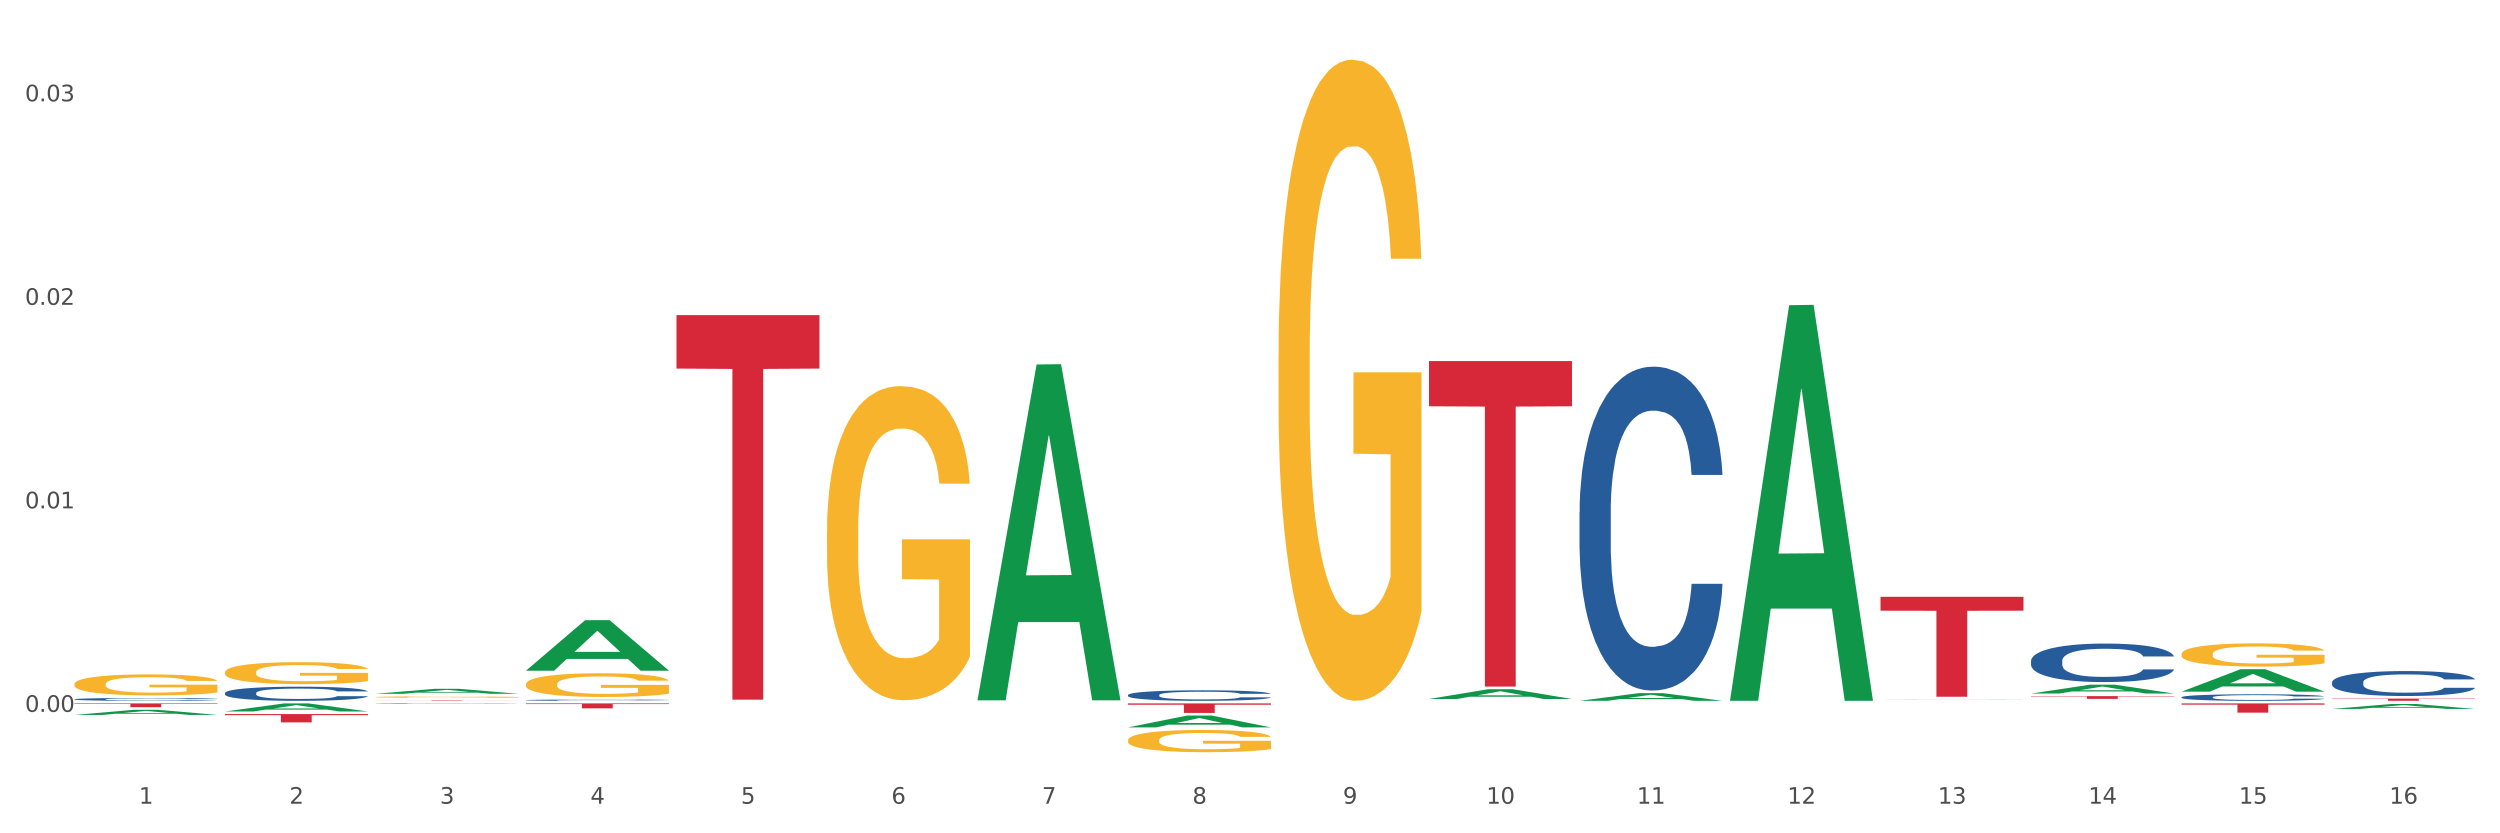 <?xml version="1.0" encoding="utf-8" standalone="no"?>
<!DOCTYPE svg PUBLIC "-//W3C//DTD SVG 1.1//EN"
  "http://www.w3.org/Graphics/SVG/1.1/DTD/svg11.dtd">
<svg xmlns:xlink="http://www.w3.org/1999/xlink" width="1080pt" height="360pt" viewBox="0 0 1080 360" xmlns="http://www.w3.org/2000/svg" version="1.1">
 <rect x="0" y="0" width="1080" height="360" fill="#333333" stroke="none"/>
 <defs>
  <style type="text/css">*{stroke-linejoin: round; stroke-linecap: butt}</style>
 </defs>
 <g id="figure_1">
  <g id="patch_1">
   <path d="M 0 360 
L 1080 360 
L 1080 0 
L 0 0 
z
" style="fill: #ffffff; stroke: #ffffff; stroke-linejoin: miter"/>
  </g>
  <g id="axes_1">
   <g id="matplotlib.axis_1">
    <g id="xtick_1">
     <g id="text_1">
      <!-- 1 -->
      <g style="fill: #4d4d4d" transform="translate(60.004 347.204) scale(0.096 -0.096)">
       <defs>
        <path id="DejaVuSans-31" d="M 794 531 
L 1825 531 
L 1825 4091 
L 703 3866 
L 703 4441 
L 1819 4666 
L 2450 4666 
L 2450 531 
L 3481 531 
L 3481 0 
L 794 0 
L 794 531 
z
" transform="scale(0.016)"/>
       </defs>
       <use xlink:href="#DejaVuSans-31"/>
      </g>
     </g>
    </g>
    <g id="xtick_2">
     <g id="text_2">
      <!-- 2 -->
      <g style="fill: #4d4d4d" transform="translate(125.021 347.204) scale(0.096 -0.096)">
       <defs>
        <path id="DejaVuSans-32" d="M 1228 531 
L 3431 531 
L 3431 0 
L 469 0 
L 469 531 
Q 828 903 1448 1529 
Q 2069 2156 2228 2338 
Q 2531 2678 2651 2914 
Q 2772 3150 2772 3378 
Q 2772 3750 2511 3984 
Q 2250 4219 1831 4219 
Q 1534 4219 1204 4116 
Q 875 4013 500 3803 
L 500 4441 
Q 881 4594 1212 4672 
Q 1544 4750 1819 4750 
Q 2544 4750 2975 4387 
Q 3406 4025 3406 3419 
Q 3406 3131 3298 2873 
Q 3191 2616 2906 2266 
Q 2828 2175 2409 1742 
Q 1991 1309 1228 531 
z
" transform="scale(0.016)"/>
       </defs>
       <use xlink:href="#DejaVuSans-32"/>
      </g>
     </g>
    </g>
    <g id="xtick_3">
     <g id="text_3">
      <!-- 3 -->
      <g style="fill: #4d4d4d" transform="translate(190.039 347.204) scale(0.096 -0.096)">
       <defs>
        <path id="DejaVuSans-33" d="M 2597 2516 
Q 3050 2419 3304 2112 
Q 3559 1806 3559 1356 
Q 3559 666 3084 287 
Q 2609 -91 1734 -91 
Q 1441 -91 1130 -33 
Q 819 25 488 141 
L 488 750 
Q 750 597 1062 519 
Q 1375 441 1716 441 
Q 2309 441 2620 675 
Q 2931 909 2931 1356 
Q 2931 1769 2642 2001 
Q 2353 2234 1838 2234 
L 1294 2234 
L 1294 2753 
L 1863 2753 
Q 2328 2753 2575 2939 
Q 2822 3125 2822 3475 
Q 2822 3834 2567 4026 
Q 2313 4219 1838 4219 
Q 1578 4219 1281 4162 
Q 984 4106 628 3988 
L 628 4550 
Q 988 4650 1302 4700 
Q 1616 4750 1894 4750 
Q 2613 4750 3031 4423 
Q 3450 4097 3450 3541 
Q 3450 3153 3228 2886 
Q 3006 2619 2597 2516 
z
" transform="scale(0.016)"/>
       </defs>
       <use xlink:href="#DejaVuSans-33"/>
      </g>
     </g>
    </g>
    <g id="xtick_4">
     <g id="text_4">
      <!-- 4 -->
      <g style="fill: #4d4d4d" transform="translate(255.056 347.204) scale(0.096 -0.096)">
       <defs>
        <path id="DejaVuSans-34" d="M 2419 4116 
L 825 1625 
L 2419 1625 
L 2419 4116 
z
M 2253 4666 
L 3047 4666 
L 3047 1625 
L 3713 1625 
L 3713 1100 
L 3047 1100 
L 3047 0 
L 2419 0 
L 2419 1100 
L 313 1100 
L 313 1709 
L 2253 4666 
z
" transform="scale(0.016)"/>
       </defs>
       <use xlink:href="#DejaVuSans-34"/>
      </g>
     </g>
    </g>
    <g id="xtick_5">
     <g id="text_5">
      <!-- 5 -->
      <g style="fill: #4d4d4d" transform="translate(320.073 347.204) scale(0.096 -0.096)">
       <defs>
        <path id="DejaVuSans-35" d="M 691 4666 
L 3169 4666 
L 3169 4134 
L 1269 4134 
L 1269 2991 
Q 1406 3038 1543 3061 
Q 1681 3084 1819 3084 
Q 2600 3084 3056 2656 
Q 3513 2228 3513 1497 
Q 3513 744 3044 326 
Q 2575 -91 1722 -91 
Q 1428 -91 1123 -41 
Q 819 9 494 109 
L 494 744 
Q 775 591 1075 516 
Q 1375 441 1709 441 
Q 2250 441 2565 725 
Q 2881 1009 2881 1497 
Q 2881 1984 2565 2268 
Q 2250 2553 1709 2553 
Q 1456 2553 1204 2497 
Q 953 2441 691 2322 
L 691 4666 
z
" transform="scale(0.016)"/>
       </defs>
       <use xlink:href="#DejaVuSans-35"/>
      </g>
     </g>
    </g>
    <g id="xtick_6">
     <g id="text_6">
      <!-- 6 -->
      <g style="fill: #4d4d4d" transform="translate(385.09 347.204) scale(0.096 -0.096)">
       <defs>
        <path id="DejaVuSans-36" d="M 2113 2584 
Q 1688 2584 1439 2293 
Q 1191 2003 1191 1497 
Q 1191 994 1439 701 
Q 1688 409 2113 409 
Q 2538 409 2786 701 
Q 3034 994 3034 1497 
Q 3034 2003 2786 2293 
Q 2538 2584 2113 2584 
z
M 3366 4563 
L 3366 3988 
Q 3128 4100 2886 4159 
Q 2644 4219 2406 4219 
Q 1781 4219 1451 3797 
Q 1122 3375 1075 2522 
Q 1259 2794 1537 2939 
Q 1816 3084 2150 3084 
Q 2853 3084 3261 2657 
Q 3669 2231 3669 1497 
Q 3669 778 3244 343 
Q 2819 -91 2113 -91 
Q 1303 -91 875 529 
Q 447 1150 447 2328 
Q 447 3434 972 4092 
Q 1497 4750 2381 4750 
Q 2619 4750 2861 4703 
Q 3103 4656 3366 4563 
z
" transform="scale(0.016)"/>
       </defs>
       <use xlink:href="#DejaVuSans-36"/>
      </g>
     </g>
    </g>
    <g id="xtick_7">
     <g id="text_7">
      <!-- 7 -->
      <g style="fill: #4d4d4d" transform="translate(450.108 347.204) scale(0.096 -0.096)">
       <defs>
        <path id="DejaVuSans-37" d="M 525 4666 
L 3525 4666 
L 3525 4397 
L 1831 0 
L 1172 0 
L 2766 4134 
L 525 4134 
L 525 4666 
z
" transform="scale(0.016)"/>
       </defs>
       <use xlink:href="#DejaVuSans-37"/>
      </g>
     </g>
    </g>
    <g id="xtick_8">
     <g id="text_8">
      <!-- 8 -->
      <g style="fill: #4d4d4d" transform="translate(515.125 347.204) scale(0.096 -0.096)">
       <defs>
        <path id="DejaVuSans-38" d="M 2034 2216 
Q 1584 2216 1326 1975 
Q 1069 1734 1069 1313 
Q 1069 891 1326 650 
Q 1584 409 2034 409 
Q 2484 409 2743 651 
Q 3003 894 3003 1313 
Q 3003 1734 2745 1975 
Q 2488 2216 2034 2216 
z
M 1403 2484 
Q 997 2584 770 2862 
Q 544 3141 544 3541 
Q 544 4100 942 4425 
Q 1341 4750 2034 4750 
Q 2731 4750 3128 4425 
Q 3525 4100 3525 3541 
Q 3525 3141 3298 2862 
Q 3072 2584 2669 2484 
Q 3125 2378 3379 2068 
Q 3634 1759 3634 1313 
Q 3634 634 3220 271 
Q 2806 -91 2034 -91 
Q 1263 -91 848 271 
Q 434 634 434 1313 
Q 434 1759 690 2068 
Q 947 2378 1403 2484 
z
M 1172 3481 
Q 1172 3119 1398 2916 
Q 1625 2713 2034 2713 
Q 2441 2713 2670 2916 
Q 2900 3119 2900 3481 
Q 2900 3844 2670 4047 
Q 2441 4250 2034 4250 
Q 1625 4250 1398 4047 
Q 1172 3844 1172 3481 
z
" transform="scale(0.016)"/>
       </defs>
       <use xlink:href="#DejaVuSans-38"/>
      </g>
     </g>
    </g>
    <g id="xtick_9">
     <g id="text_9">
      <!-- 9 -->
      <g style="fill: #4d4d4d" transform="translate(580.142 347.204) scale(0.096 -0.096)">
       <defs>
        <path id="DejaVuSans-39" d="M 703 97 
L 703 672 
Q 941 559 1184 500 
Q 1428 441 1663 441 
Q 2288 441 2617 861 
Q 2947 1281 2994 2138 
Q 2813 1869 2534 1725 
Q 2256 1581 1919 1581 
Q 1219 1581 811 2004 
Q 403 2428 403 3163 
Q 403 3881 828 4315 
Q 1253 4750 1959 4750 
Q 2769 4750 3195 4129 
Q 3622 3509 3622 2328 
Q 3622 1225 3098 567 
Q 2575 -91 1691 -91 
Q 1453 -91 1209 -44 
Q 966 3 703 97 
z
M 1959 2075 
Q 2384 2075 2632 2365 
Q 2881 2656 2881 3163 
Q 2881 3666 2632 3958 
Q 2384 4250 1959 4250 
Q 1534 4250 1286 3958 
Q 1038 3666 1038 3163 
Q 1038 2656 1286 2365 
Q 1534 2075 1959 2075 
z
" transform="scale(0.016)"/>
       </defs>
       <use xlink:href="#DejaVuSans-39"/>
      </g>
     </g>
    </g>
    <g id="xtick_10">
     <g id="text_10">
      <!-- 10 -->
      <g style="fill: #4d4d4d" transform="translate(642.105 347.204) scale(0.096 -0.096)">
       <defs>
        <path id="DejaVuSans-30" d="M 2034 4250 
Q 1547 4250 1301 3770 
Q 1056 3291 1056 2328 
Q 1056 1369 1301 889 
Q 1547 409 2034 409 
Q 2525 409 2770 889 
Q 3016 1369 3016 2328 
Q 3016 3291 2770 3770 
Q 2525 4250 2034 4250 
z
M 2034 4750 
Q 2819 4750 3233 4129 
Q 3647 3509 3647 2328 
Q 3647 1150 3233 529 
Q 2819 -91 2034 -91 
Q 1250 -91 836 529 
Q 422 1150 422 2328 
Q 422 3509 836 4129 
Q 1250 4750 2034 4750 
z
" transform="scale(0.016)"/>
       </defs>
       <use xlink:href="#DejaVuSans-31"/>
       <use xlink:href="#DejaVuSans-30" transform="translate(63.623 0)"/>
      </g>
     </g>
    </g>
    <g id="xtick_11">
     <g id="text_11">
      <!-- 11 -->
      <g style="fill: #4d4d4d" transform="translate(707.123 347.204) scale(0.096 -0.096)">
       <use xlink:href="#DejaVuSans-31"/>
       <use xlink:href="#DejaVuSans-31" transform="translate(63.623 0)"/>
      </g>
     </g>
    </g>
    <g id="xtick_12">
     <g id="text_12">
      <!-- 12 -->
      <g style="fill: #4d4d4d" transform="translate(772.14 347.204) scale(0.096 -0.096)">
       <use xlink:href="#DejaVuSans-31"/>
       <use xlink:href="#DejaVuSans-32" transform="translate(63.623 0)"/>
      </g>
     </g>
    </g>
    <g id="xtick_13">
     <g id="text_13">
      <!-- 13 -->
      <g style="fill: #4d4d4d" transform="translate(837.157 347.204) scale(0.096 -0.096)">
       <use xlink:href="#DejaVuSans-31"/>
       <use xlink:href="#DejaVuSans-33" transform="translate(63.623 0)"/>
      </g>
     </g>
    </g>
    <g id="xtick_14">
     <g id="text_14">
      <!-- 14 -->
      <g style="fill: #4d4d4d" transform="translate(902.174 347.204) scale(0.096 -0.096)">
       <use xlink:href="#DejaVuSans-31"/>
       <use xlink:href="#DejaVuSans-34" transform="translate(63.623 0)"/>
      </g>
     </g>
    </g>
    <g id="xtick_15">
     <g id="text_15">
      <!-- 15 -->
      <g style="fill: #4d4d4d" transform="translate(967.192 347.204) scale(0.096 -0.096)">
       <use xlink:href="#DejaVuSans-31"/>
       <use xlink:href="#DejaVuSans-35" transform="translate(63.623 0)"/>
      </g>
     </g>
    </g>
    <g id="xtick_16">
     <g id="text_16">
      <!-- 16 -->
      <g style="fill: #4d4d4d" transform="translate(1032.209 347.204) scale(0.096 -0.096)">
       <use xlink:href="#DejaVuSans-31"/>
       <use xlink:href="#DejaVuSans-36" transform="translate(63.623 0)"/>
      </g>
     </g>
    </g>
    <g id="xtick_17"/>
    <g id="xtick_18"/>
    <g id="xtick_19"/>
    <g id="xtick_20"/>
    <g id="xtick_21"/>
    <g id="xtick_22"/>
    <g id="xtick_23"/>
    <g id="xtick_24"/>
    <g id="xtick_25"/>
    <g id="xtick_26"/>
    <g id="xtick_27"/>
    <g id="xtick_28"/>
    <g id="xtick_29"/>
    <g id="xtick_30"/>
    <g id="xtick_31"/>
   </g>
   <g id="matplotlib.axis_2">
    <g id="ytick_1">
     <g id="text_17">
      <!-- 0.00 -->
      <g style="fill: #4d4d4d" transform="translate(10.8 307.519) scale(0.096 -0.096)">
       <defs>
        <path id="DejaVuSans-2e" d="M 684 794 
L 1344 794 
L 1344 0 
L 684 0 
L 684 794 
z
" transform="scale(0.016)"/>
       </defs>
       <use xlink:href="#DejaVuSans-30"/>
       <use xlink:href="#DejaVuSans-2e" transform="translate(63.623 0)"/>
       <use xlink:href="#DejaVuSans-30" transform="translate(95.41 0)"/>
       <use xlink:href="#DejaVuSans-30" transform="translate(159.033 0)"/>
      </g>
     </g>
    </g>
    <g id="ytick_2">
     <g id="text_18">
      <!-- 0.01 -->
      <g style="fill: #4d4d4d" transform="translate(10.8 219.604) scale(0.096 -0.096)">
       <use xlink:href="#DejaVuSans-30"/>
       <use xlink:href="#DejaVuSans-2e" transform="translate(63.623 0)"/>
       <use xlink:href="#DejaVuSans-30" transform="translate(95.41 0)"/>
       <use xlink:href="#DejaVuSans-31" transform="translate(159.033 0)"/>
      </g>
     </g>
    </g>
    <g id="ytick_3">
     <g id="text_19">
      <!-- 0.02 -->
      <g style="fill: #4d4d4d" transform="translate(10.8 131.688) scale(0.096 -0.096)">
       <use xlink:href="#DejaVuSans-30"/>
       <use xlink:href="#DejaVuSans-2e" transform="translate(63.623 0)"/>
       <use xlink:href="#DejaVuSans-30" transform="translate(95.41 0)"/>
       <use xlink:href="#DejaVuSans-32" transform="translate(159.033 0)"/>
      </g>
     </g>
    </g>
    <g id="ytick_4">
     <g id="text_20">
      <!-- 0.03 -->
      <g style="fill: #4d4d4d" transform="translate(10.8 43.773) scale(0.096 -0.096)">
       <use xlink:href="#DejaVuSans-30"/>
       <use xlink:href="#DejaVuSans-2e" transform="translate(63.623 0)"/>
       <use xlink:href="#DejaVuSans-30" transform="translate(95.41 0)"/>
       <use xlink:href="#DejaVuSans-33" transform="translate(159.033 0)"/>
      </g>
     </g>
    </g>
    <g id="ytick_5"/>
    <g id="ytick_6"/>
    <g id="ytick_7"/>
   </g>
   <g id="PolyCollection_1">
    <path d="M 32.175 308.847 
L 32.239 308.845 
L 57.709 306.639 
L 68.28 306.637 
L 93.941 308.851 
L 81.715 308.851 
L 76.176 308.335 
L 49.877 308.335 
L 49.686 308.344 
L 44.337 308.851 
L 32.175 308.851 
L 32.175 308.847 
L 53.188 308.028 
L 72.864 308.026 
L 63.122 307.109 
L 62.995 307.105 
L 62.867 307.111 
L 53.125 308.026 
L 53.188 308.028 
L 32.175 308.847 
z
" clip-path="url(#pe2079a9a04)" style="fill: #109648"/>
    <path d="M 32.175 302.079 
L 32.248 302.078 
L 32.248 302.046 
L 32.467 302.003 
L 33.27 301.924 
L 34.292 301.864 
L 36.045 301.794 
L 36.994 301.765 
L 38.235 301.732 
L 40.79 301.679 
L 43.711 301.634 
L 45.755 301.609 
L 47.288 301.594 
L 50.72 301.565 
L 52.691 301.553 
L 54.735 301.543 
L 56.487 301.536 
L 59.408 301.528 
L 61.744 301.525 
L 64.445 301.524 
L 66.709 301.525 
L 69.702 301.529 
L 74.083 301.543 
L 75.762 301.551 
L 78.025 301.564 
L 80.362 301.582 
L 82.26 301.6 
L 84.45 301.626 
L 86.713 301.66 
L 88.904 301.703 
L 90.437 301.742 
L 91.678 301.784 
L 92.773 301.835 
L 93.576 301.89 
L 93.941 301.937 
L 80.581 301.937 
L 80.216 301.895 
L 79.485 301.85 
L 78.755 301.819 
L 77.952 301.794 
L 76.711 301.766 
L 75.616 301.748 
L 73.791 301.727 
L 72.111 301.713 
L 70.724 301.705 
L 69.045 301.698 
L 65.468 301.692 
L 62.912 301.692 
L 61.306 301.694 
L 59.335 301.7 
L 57.655 301.708 
L 55.684 301.721 
L 54.151 301.736 
L 52.618 301.755 
L 51.742 301.768 
L 50.427 301.793 
L 49.551 301.814 
L 48.383 301.849 
L 47.726 301.873 
L 46.558 301.938 
L 46.047 301.985 
L 45.828 302.018 
L 45.682 302.054 
L 45.682 302.23 
L 46.12 302.309 
L 46.485 302.343 
L 47.069 302.381 
L 48.164 302.431 
L 49.77 302.479 
L 51.45 302.514 
L 52.837 302.536 
L 54.151 302.552 
L 55.465 302.564 
L 57.071 302.575 
L 58.386 302.582 
L 60.357 302.589 
L 62.693 302.592 
L 64.518 302.592 
L 68.242 302.587 
L 69.921 302.581 
L 71.527 302.573 
L 73.28 302.561 
L 74.667 302.547 
L 75.47 302.537 
L 76.784 302.516 
L 77.806 302.493 
L 78.682 302.467 
L 79.266 302.444 
L 79.923 302.411 
L 80.435 302.372 
L 80.581 302.352 
L 93.941 302.352 
L 93.649 302.393 
L 93.138 302.432 
L 92.116 302.485 
L 91.313 302.516 
L 90.072 302.553 
L 88.758 302.584 
L 86.932 302.619 
L 85.253 302.645 
L 83.501 302.668 
L 81.603 302.688 
L 78.171 302.716 
L 76.93 302.724 
L 74.302 302.738 
L 72.257 302.746 
L 69.264 302.754 
L 66.198 302.758 
L 62.985 302.759 
L 60.138 302.757 
L 56.998 302.75 
L 55.027 302.743 
L 52.837 302.733 
L 50.281 302.718 
L 47.872 302.698 
L 45.609 302.676 
L 43.492 302.65 
L 41.52 302.62 
L 38.965 302.572 
L 37.067 302.525 
L 35.679 302.481 
L 34.73 302.443 
L 33.781 302.396 
L 33.27 302.363 
L 32.467 302.284 
L 32.175 302.211 
L 32.175 302.079 
z
" clip-path="url(#pe2079a9a04)" style="fill: #255c99"/>
    <path d="M 97.192 290.44 
L 97.265 290.432 
L 97.265 290.12 
L 97.411 289.852 
L 98.14 289.202 
L 99.234 288.665 
L 100.036 288.379 
L 100.838 288.146 
L 101.786 287.912 
L 102.953 287.669 
L 105.068 287.314 
L 106.381 287.133 
L 107.985 286.942 
L 110.902 286.665 
L 113.017 286.509 
L 115.204 286.379 
L 118.778 286.223 
L 121.111 286.154 
L 123.591 286.102 
L 126.58 286.067 
L 128.841 286.059 
L 133.8 286.085 
L 138.03 286.163 
L 140.071 286.223 
L 142.697 286.327 
L 144.082 286.396 
L 146.343 286.535 
L 148.676 286.717 
L 150.281 286.873 
L 152.687 287.167 
L 154.51 287.462 
L 156.188 287.825 
L 157.063 288.076 
L 157.719 288.31 
L 158.302 288.579 
L 158.886 289.003 
L 145.759 289.003 
L 145.249 288.7 
L 144.447 288.414 
L 143.28 288.137 
L 142.259 287.964 
L 140.509 287.747 
L 138.905 287.609 
L 137.227 287.505 
L 135.185 287.418 
L 133.581 287.375 
L 131.321 287.34 
L 126.872 287.349 
L 123.882 287.418 
L 121.84 287.505 
L 120.528 287.583 
L 119.361 287.669 
L 118.048 287.791 
L 116.517 287.972 
L 115.423 288.137 
L 114.329 288.345 
L 113.454 288.553 
L 112.652 288.795 
L 111.996 289.055 
L 111.485 289.323 
L 111.048 289.652 
L 110.683 290.198 
L 110.683 291.384 
L 110.829 291.653 
L 111.194 292.008 
L 111.631 292.276 
L 112.36 292.597 
L 113.017 292.813 
L 114.256 293.125 
L 115.642 293.385 
L 116.736 293.549 
L 117.83 293.688 
L 119.726 293.878 
L 121.84 294.034 
L 123.664 294.129 
L 126.143 294.216 
L 127.82 294.251 
L 129.279 294.268 
L 132.852 294.268 
L 135.404 294.242 
L 138.248 294.181 
L 140.436 294.103 
L 142.259 294.008 
L 144.301 293.852 
L 145.614 293.705 
L 145.614 291.895 
L 129.57 291.887 
L 129.57 290.683 
L 158.959 290.683 
L 158.959 294.216 
L 157.719 294.398 
L 156.333 294.562 
L 154.875 294.709 
L 152.687 294.891 
L 150.062 295.064 
L 147.728 295.186 
L 145.249 295.29 
L 142.332 295.385 
L 138.54 295.471 
L 136.206 295.506 
L 133.289 295.532 
L 129.862 295.541 
L 126.872 295.523 
L 123.955 295.48 
L 120.892 295.402 
L 117.903 295.29 
L 115.642 295.177 
L 113.381 295.038 
L 110.975 294.857 
L 109.079 294.683 
L 107.62 294.528 
L 106.016 294.328 
L 104.266 294.069 
L 102.953 293.835 
L 101.786 293.592 
L 100.547 293.281 
L 99.672 293.012 
L 98.797 292.675 
L 98.286 292.423 
L 97.703 292.034 
L 97.265 291.488 
L 97.192 290.44 
z
" clip-path="url(#pe2079a9a04)" style="fill: #f7b32b"/>
    <path d="M 162.209 301.127 
L 162.282 301.126 
L 162.282 301.105 
L 162.428 301.088 
L 163.157 301.045 
L 164.251 301.01 
L 165.054 300.991 
L 165.856 300.975 
L 166.804 300.96 
L 167.97 300.944 
L 170.085 300.921 
L 171.398 300.909 
L 173.002 300.896 
L 175.919 300.878 
L 178.034 300.867 
L 180.222 300.859 
L 183.795 300.849 
L 186.128 300.844 
L 188.608 300.841 
L 191.598 300.838 
L 193.858 300.838 
L 198.817 300.84 
L 203.047 300.845 
L 205.089 300.849 
L 207.714 300.856 
L 209.099 300.86 
L 211.36 300.869 
L 213.694 300.881 
L 215.298 300.891 
L 217.704 300.911 
L 219.528 300.93 
L 221.205 300.954 
L 222.08 300.971 
L 222.736 300.986 
L 223.32 301.004 
L 223.903 301.032 
L 210.777 301.032 
L 210.266 301.012 
L 209.464 300.993 
L 208.297 300.975 
L 207.276 300.963 
L 205.526 300.949 
L 203.922 300.94 
L 202.245 300.933 
L 200.203 300.927 
L 198.598 300.925 
L 196.338 300.922 
L 191.889 300.923 
L 188.9 300.927 
L 186.858 300.933 
L 185.545 300.938 
L 184.378 300.944 
L 183.066 300.952 
L 181.534 300.964 
L 180.44 300.975 
L 179.347 300.988 
L 178.471 301.002 
L 177.669 301.018 
L 177.013 301.035 
L 176.503 301.053 
L 176.065 301.075 
L 175.7 301.111 
L 175.7 301.189 
L 175.846 301.206 
L 176.211 301.23 
L 176.648 301.248 
L 177.378 301.269 
L 178.034 301.283 
L 179.274 301.303 
L 180.659 301.321 
L 181.753 301.331 
L 182.847 301.341 
L 184.743 301.353 
L 186.858 301.363 
L 188.681 301.37 
L 191.16 301.375 
L 192.837 301.378 
L 194.296 301.379 
L 197.869 301.379 
L 200.422 301.377 
L 203.266 301.373 
L 205.453 301.368 
L 207.276 301.362 
L 209.318 301.351 
L 210.631 301.342 
L 210.631 301.222 
L 194.588 301.222 
L 194.588 301.143 
L 223.976 301.143 
L 223.976 301.375 
L 222.736 301.387 
L 221.351 301.398 
L 219.892 301.408 
L 217.704 301.42 
L 215.079 301.431 
L 212.746 301.439 
L 210.266 301.446 
L 207.349 301.452 
L 203.557 301.458 
L 201.224 301.46 
L 198.307 301.462 
L 194.879 301.463 
L 191.889 301.462 
L 188.972 301.459 
L 185.91 301.454 
L 182.92 301.446 
L 180.659 301.439 
L 178.399 301.43 
L 175.992 301.418 
L 174.096 301.406 
L 172.638 301.396 
L 171.033 301.383 
L 169.283 301.366 
L 167.97 301.35 
L 166.804 301.334 
L 165.564 301.314 
L 164.689 301.296 
L 163.814 301.274 
L 163.303 301.257 
L 162.72 301.232 
L 162.282 301.196 
L 162.209 301.127 
z
" clip-path="url(#pe2079a9a04)" style="fill: #f7b32b"/>
    <path d="M 357.261 229.513 
L 357.334 229.389 
L 357.334 224.927 
L 357.48 221.084 
L 358.209 211.789 
L 359.303 204.104 
L 360.105 200.014 
L 360.907 196.667 
L 361.855 193.321 
L 363.022 189.85 
L 365.137 184.769 
L 366.45 182.166 
L 368.054 179.439 
L 370.971 175.473 
L 373.086 173.242 
L 375.273 171.383 
L 378.847 169.152 
L 381.18 168.16 
L 383.66 167.417 
L 386.649 166.921 
L 388.91 166.797 
L 393.869 167.169 
L 398.098 168.284 
L 400.14 169.152 
L 402.766 170.639 
L 404.151 171.631 
L 406.412 173.614 
L 408.745 176.217 
L 410.35 178.448 
L 412.756 182.662 
L 414.579 186.876 
L 416.256 192.081 
L 417.132 195.676 
L 417.788 199.022 
L 418.371 202.865 
L 418.955 208.938 
L 405.828 208.938 
L 405.318 204.6 
L 404.516 200.51 
L 403.349 196.543 
L 402.328 194.065 
L 400.578 190.966 
L 398.974 188.983 
L 397.296 187.495 
L 395.254 186.256 
L 393.65 185.636 
L 391.39 185.141 
L 386.941 185.264 
L 383.951 186.256 
L 381.909 187.495 
L 380.597 188.611 
L 379.43 189.85 
L 378.117 191.586 
L 376.586 194.188 
L 375.492 196.543 
L 374.398 199.518 
L 373.523 202.493 
L 372.721 205.963 
L 372.065 209.681 
L 371.554 213.524 
L 371.117 218.234 
L 370.752 226.042 
L 370.752 243.022 
L 370.898 246.865 
L 371.263 251.946 
L 371.7 255.789 
L 372.429 260.375 
L 373.086 263.473 
L 374.325 267.935 
L 375.711 271.654 
L 376.805 274.009 
L 377.899 275.992 
L 379.795 278.718 
L 381.909 280.949 
L 383.733 282.313 
L 386.212 283.552 
L 387.889 284.048 
L 389.348 284.296 
L 392.921 284.296 
L 395.473 283.924 
L 398.317 283.056 
L 400.505 281.941 
L 402.328 280.578 
L 404.37 278.347 
L 405.683 276.24 
L 405.683 250.335 
L 389.639 250.211 
L 389.639 232.983 
L 419.028 232.983 
L 419.028 283.552 
L 417.788 286.155 
L 416.402 288.51 
L 414.944 290.617 
L 412.756 293.22 
L 410.131 295.699 
L 407.797 297.434 
L 405.318 298.921 
L 402.401 300.285 
L 398.609 301.524 
L 396.275 302.02 
L 393.358 302.392 
L 389.931 302.516 
L 386.941 302.268 
L 384.024 301.648 
L 380.961 300.533 
L 377.972 298.921 
L 375.711 297.31 
L 373.45 295.327 
L 371.044 292.724 
L 369.148 290.245 
L 367.689 288.014 
L 366.085 285.163 
L 364.335 281.445 
L 363.022 278.099 
L 361.855 274.628 
L 360.616 270.166 
L 359.741 266.324 
L 358.866 261.49 
L 358.355 257.896 
L 357.772 252.318 
L 357.334 244.51 
L 357.261 229.513 
z
" clip-path="url(#pe2079a9a04)" style="fill: #f7b32b"/>
    <path d="M 487.296 319.785 
L 487.369 319.777 
L 487.369 319.461 
L 487.514 319.189 
L 488.244 318.532 
L 489.338 317.988 
L 490.14 317.699 
L 490.942 317.462 
L 491.89 317.225 
L 493.057 316.98 
L 495.171 316.62 
L 496.484 316.436 
L 498.088 316.243 
L 501.005 315.963 
L 503.12 315.805 
L 505.308 315.673 
L 508.881 315.515 
L 511.215 315.445 
L 513.694 315.393 
L 516.684 315.358 
L 518.945 315.349 
L 523.903 315.375 
L 528.133 315.454 
L 530.175 315.515 
L 532.8 315.621 
L 534.186 315.691 
L 536.446 315.831 
L 538.78 316.015 
L 540.384 316.173 
L 542.791 316.471 
L 544.614 316.769 
L 546.291 317.137 
L 547.166 317.392 
L 547.822 317.628 
L 548.406 317.9 
L 548.989 318.33 
L 535.863 318.33 
L 535.352 318.023 
L 534.55 317.734 
L 533.383 317.453 
L 532.363 317.278 
L 530.612 317.059 
L 529.008 316.918 
L 527.331 316.813 
L 525.289 316.725 
L 523.685 316.682 
L 521.424 316.646 
L 516.976 316.655 
L 513.986 316.725 
L 511.944 316.813 
L 510.631 316.892 
L 509.464 316.98 
L 508.152 317.102 
L 506.62 317.287 
L 505.527 317.453 
L 504.433 317.664 
L 503.558 317.874 
L 502.756 318.119 
L 502.099 318.382 
L 501.589 318.654 
L 501.151 318.987 
L 500.787 319.54 
L 500.787 320.741 
L 500.932 321.013 
L 501.297 321.372 
L 501.735 321.644 
L 502.464 321.968 
L 503.12 322.188 
L 504.36 322.503 
L 505.745 322.766 
L 506.839 322.933 
L 507.933 323.073 
L 509.829 323.266 
L 511.944 323.424 
L 513.767 323.52 
L 516.246 323.608 
L 517.924 323.643 
L 519.382 323.661 
L 522.955 323.661 
L 525.508 323.634 
L 528.352 323.573 
L 530.539 323.494 
L 532.363 323.398 
L 534.404 323.24 
L 535.717 323.091 
L 535.717 321.258 
L 519.674 321.25 
L 519.674 320.031 
L 549.062 320.031 
L 549.062 323.608 
L 547.822 323.792 
L 546.437 323.959 
L 544.978 324.108 
L 542.791 324.292 
L 540.165 324.467 
L 537.832 324.59 
L 535.352 324.695 
L 532.435 324.792 
L 528.643 324.879 
L 526.31 324.914 
L 523.393 324.941 
L 519.966 324.95 
L 516.976 324.932 
L 514.059 324.888 
L 510.996 324.809 
L 508.006 324.695 
L 505.745 324.581 
L 503.485 324.441 
L 501.078 324.257 
L 499.182 324.081 
L 497.724 323.924 
L 496.119 323.722 
L 494.369 323.459 
L 493.057 323.222 
L 491.89 322.977 
L 490.65 322.661 
L 489.775 322.389 
L 488.9 322.047 
L 488.39 321.793 
L 487.806 321.399 
L 487.369 320.846 
L 487.296 319.785 
z
" clip-path="url(#pe2079a9a04)" style="fill: #f7b32b"/>
    <path d="M 552.313 153.761 
L 552.386 153.508 
L 552.386 144.401 
L 552.532 136.559 
L 553.261 117.587 
L 554.355 101.903 
L 555.157 93.555 
L 555.959 86.725 
L 556.907 79.895 
L 558.074 72.812 
L 560.189 62.44 
L 561.501 57.128 
L 563.106 51.562 
L 566.023 43.467 
L 568.137 38.914 
L 570.325 35.119 
L 573.898 30.566 
L 576.232 28.542 
L 578.711 27.024 
L 581.701 26.012 
L 583.962 25.759 
L 588.921 26.518 
L 593.15 28.795 
L 595.192 30.566 
L 597.817 33.602 
L 599.203 35.625 
L 601.464 39.673 
L 603.797 44.985 
L 605.401 49.538 
L 607.808 58.139 
L 609.631 66.74 
L 611.308 77.365 
L 612.183 84.701 
L 612.84 91.531 
L 613.423 99.373 
L 614.006 111.769 
L 600.88 111.769 
L 600.37 102.915 
L 599.567 94.567 
L 598.401 86.472 
L 597.38 81.412 
L 595.63 75.088 
L 594.025 71.041 
L 592.348 68.005 
L 590.306 65.475 
L 588.702 64.211 
L 586.441 63.199 
L 581.993 63.452 
L 579.003 65.475 
L 576.961 68.005 
L 575.649 70.282 
L 574.482 72.812 
L 573.169 76.353 
L 571.638 81.665 
L 570.544 86.472 
L 569.45 92.543 
L 568.575 98.614 
L 567.773 105.697 
L 567.116 113.286 
L 566.606 121.128 
L 566.168 130.741 
L 565.804 146.678 
L 565.804 181.335 
L 565.95 189.177 
L 566.314 199.548 
L 566.752 207.39 
L 567.481 216.75 
L 568.137 223.074 
L 569.377 232.181 
L 570.763 239.77 
L 571.856 244.577 
L 572.95 248.624 
L 574.846 254.189 
L 576.961 258.743 
L 578.784 261.526 
L 581.264 264.055 
L 582.941 265.067 
L 584.399 265.573 
L 587.973 265.573 
L 590.525 264.814 
L 593.369 263.043 
L 595.557 260.767 
L 597.38 257.984 
L 599.422 253.431 
L 600.734 249.13 
L 600.734 196.26 
L 584.691 196.007 
L 584.691 160.844 
L 614.079 160.844 
L 614.079 264.055 
L 612.84 269.368 
L 611.454 274.174 
L 609.996 278.474 
L 607.808 283.787 
L 605.183 288.846 
L 602.849 292.388 
L 600.37 295.423 
L 597.453 298.206 
L 593.661 300.736 
L 591.327 301.747 
L 588.41 302.506 
L 584.983 302.759 
L 581.993 302.253 
L 579.076 300.988 
L 576.013 298.712 
L 573.023 295.423 
L 570.763 292.135 
L 568.502 288.087 
L 566.096 282.775 
L 564.199 277.715 
L 562.741 273.162 
L 561.137 267.344 
L 559.387 259.755 
L 558.074 252.925 
L 556.907 245.842 
L 555.667 236.735 
L 554.792 228.893 
L 553.917 219.027 
L 553.407 211.691 
L 552.823 200.307 
L 552.386 184.37 
L 552.313 153.761 
z
" clip-path="url(#pe2079a9a04)" style="fill: #f7b32b"/>
    <path d="M 942.416 282.575 
L 942.489 282.565 
L 942.489 282.236 
L 942.635 281.952 
L 943.364 281.265 
L 944.458 280.698 
L 945.26 280.395 
L 946.063 280.148 
L 947.011 279.901 
L 948.177 279.644 
L 950.292 279.269 
L 951.605 279.077 
L 953.209 278.875 
L 956.126 278.582 
L 958.241 278.417 
L 960.429 278.28 
L 964.002 278.115 
L 966.335 278.042 
L 968.815 277.987 
L 971.805 277.95 
L 974.065 277.941 
L 979.024 277.969 
L 983.254 278.051 
L 985.296 278.115 
L 987.921 278.225 
L 989.306 278.298 
L 991.567 278.445 
L 993.901 278.637 
L 995.505 278.802 
L 997.911 279.113 
L 999.734 279.425 
L 1001.412 279.809 
L 1002.287 280.075 
L 1002.943 280.322 
L 1003.526 280.606 
L 1004.11 281.055 
L 990.984 281.055 
L 990.473 280.734 
L 989.671 280.432 
L 988.504 280.139 
L 987.483 279.956 
L 985.733 279.727 
L 984.129 279.58 
L 982.451 279.471 
L 980.41 279.379 
L 978.805 279.333 
L 976.545 279.297 
L 972.096 279.306 
L 969.106 279.379 
L 967.065 279.471 
L 965.752 279.553 
L 964.585 279.644 
L 963.273 279.773 
L 961.741 279.965 
L 960.647 280.139 
L 959.553 280.359 
L 958.678 280.578 
L 957.876 280.835 
L 957.22 281.11 
L 956.709 281.393 
L 956.272 281.741 
L 955.907 282.318 
L 955.907 283.573 
L 956.053 283.857 
L 956.418 284.232 
L 956.855 284.516 
L 957.585 284.855 
L 958.241 285.084 
L 959.481 285.413 
L 960.866 285.688 
L 961.96 285.862 
L 963.054 286.008 
L 964.95 286.21 
L 967.065 286.375 
L 968.888 286.475 
L 971.367 286.567 
L 973.044 286.604 
L 974.503 286.622 
L 978.076 286.622 
L 980.628 286.594 
L 983.472 286.53 
L 985.66 286.448 
L 987.483 286.347 
L 989.525 286.182 
L 990.838 286.027 
L 990.838 284.113 
L 974.795 284.104 
L 974.795 282.831 
L 1004.183 282.831 
L 1004.183 286.567 
L 1002.943 286.759 
L 1001.558 286.933 
L 1000.099 287.089 
L 997.911 287.281 
L 995.286 287.464 
L 992.953 287.593 
L 990.473 287.702 
L 987.556 287.803 
L 983.764 287.895 
L 981.431 287.931 
L 978.514 287.959 
L 975.086 287.968 
L 972.096 287.95 
L 969.179 287.904 
L 966.117 287.821 
L 963.127 287.702 
L 960.866 287.583 
L 958.605 287.437 
L 956.199 287.245 
L 954.303 287.061 
L 952.844 286.897 
L 951.24 286.686 
L 949.49 286.411 
L 948.177 286.164 
L 947.011 285.908 
L 945.771 285.578 
L 944.896 285.294 
L 944.021 284.937 
L 943.51 284.672 
L 942.927 284.259 
L 942.489 283.683 
L 942.416 282.575 
z
" clip-path="url(#pe2079a9a04)" style="fill: #f7b32b"/>
    <path d="M 97.192 299.397 
L 97.265 299.391 
L 97.265 299.235 
L 97.484 299.023 
L 98.287 298.633 
L 99.31 298.337 
L 101.062 297.992 
L 102.011 297.847 
L 103.252 297.685 
L 105.807 297.423 
L 108.728 297.2 
L 110.772 297.077 
L 112.305 296.999 
L 115.737 296.86 
L 117.708 296.798 
L 119.752 296.748 
L 121.505 296.715 
L 124.425 296.675 
L 126.761 296.659 
L 129.463 296.653 
L 131.726 296.659 
L 134.719 296.681 
L 139.1 296.748 
L 140.779 296.787 
L 143.042 296.854 
L 145.379 296.943 
L 147.277 297.032 
L 149.467 297.161 
L 151.731 297.328 
L 153.921 297.54 
L 155.454 297.735 
L 156.695 297.941 
L 157.79 298.192 
L 158.594 298.465 
L 158.959 298.694 
L 145.598 298.694 
L 145.233 298.488 
L 144.503 298.265 
L 143.773 298.114 
L 142.969 297.992 
L 141.728 297.852 
L 140.633 297.763 
L 138.808 297.657 
L 137.129 297.59 
L 135.741 297.551 
L 134.062 297.518 
L 130.485 297.484 
L 127.929 297.484 
L 126.323 297.495 
L 124.352 297.523 
L 122.673 297.562 
L 120.701 297.629 
L 119.168 297.702 
L 117.635 297.796 
L 116.759 297.863 
L 115.445 297.986 
L 114.569 298.086 
L 113.4 298.259 
L 112.743 298.382 
L 111.575 298.7 
L 111.064 298.934 
L 110.845 299.096 
L 110.699 299.274 
L 110.699 300.144 
L 111.137 300.534 
L 111.502 300.702 
L 112.086 300.891 
L 113.181 301.137 
L 114.788 301.376 
L 116.467 301.549 
L 117.854 301.655 
L 119.168 301.733 
L 120.482 301.795 
L 122.089 301.85 
L 123.403 301.884 
L 125.374 301.917 
L 127.71 301.934 
L 129.536 301.934 
L 133.259 301.906 
L 134.938 301.878 
L 136.545 301.839 
L 138.297 301.778 
L 139.684 301.711 
L 140.487 301.661 
L 141.801 301.555 
L 142.823 301.443 
L 143.7 301.315 
L 144.284 301.203 
L 144.941 301.036 
L 145.452 300.847 
L 145.598 300.746 
L 158.959 300.746 
L 158.667 300.947 
L 158.156 301.142 
L 157.133 301.404 
L 156.33 301.555 
L 155.089 301.739 
L 153.775 301.895 
L 151.95 302.068 
L 150.27 302.196 
L 148.518 302.308 
L 146.62 302.408 
L 143.188 302.547 
L 141.947 302.586 
L 139.319 302.653 
L 137.275 302.692 
L 134.281 302.731 
L 131.215 302.754 
L 128.002 302.759 
L 125.155 302.748 
L 122.016 302.715 
L 120.044 302.681 
L 117.854 302.631 
L 115.299 302.553 
L 112.889 302.458 
L 110.626 302.347 
L 108.509 302.218 
L 106.538 302.073 
L 103.982 301.834 
L 102.084 301.599 
L 100.697 301.382 
L 99.748 301.198 
L 98.798 300.964 
L 98.287 300.802 
L 97.484 300.412 
L 97.192 300.049 
L 97.192 299.397 
z
" clip-path="url(#pe2079a9a04)" style="fill: #255c99"/>
    <path d="M 162.209 303.982 
L 162.282 303.982 
L 162.282 303.976 
L 162.502 303.967 
L 163.305 303.951 
L 164.327 303.939 
L 166.079 303.926 
L 167.028 303.92 
L 168.269 303.913 
L 170.825 303.903 
L 173.745 303.894 
L 175.789 303.889 
L 177.323 303.886 
L 180.754 303.88 
L 182.725 303.878 
L 184.77 303.876 
L 186.522 303.874 
L 189.442 303.873 
L 191.778 303.872 
L 194.48 303.872 
L 196.743 303.872 
L 199.737 303.873 
L 204.117 303.876 
L 205.796 303.877 
L 208.06 303.88 
L 210.396 303.883 
L 212.294 303.887 
L 214.485 303.892 
L 216.748 303.899 
L 218.938 303.907 
L 220.471 303.915 
L 221.713 303.923 
L 222.808 303.934 
L 223.611 303.945 
L 223.976 303.954 
L 210.615 303.954 
L 210.25 303.945 
L 209.52 303.937 
L 208.79 303.93 
L 207.987 303.926 
L 206.746 303.92 
L 205.65 303.916 
L 203.825 303.912 
L 202.146 303.909 
L 200.759 303.908 
L 199.079 303.906 
L 195.502 303.905 
L 192.947 303.905 
L 191.34 303.906 
L 189.369 303.907 
L 187.69 303.908 
L 185.719 303.911 
L 184.185 303.914 
L 182.652 303.918 
L 181.776 303.92 
L 180.462 303.925 
L 179.586 303.929 
L 178.418 303.936 
L 177.761 303.941 
L 176.592 303.954 
L 176.081 303.963 
L 175.862 303.97 
L 175.716 303.977 
L 175.716 304.012 
L 176.154 304.028 
L 176.519 304.034 
L 177.104 304.042 
L 178.199 304.052 
L 179.805 304.062 
L 181.484 304.069 
L 182.871 304.073 
L 184.185 304.076 
L 185.5 304.078 
L 187.106 304.081 
L 188.42 304.082 
L 190.391 304.083 
L 192.728 304.084 
L 194.553 304.084 
L 198.276 304.083 
L 199.956 304.082 
L 201.562 304.08 
L 203.314 304.078 
L 204.701 304.075 
L 205.504 304.073 
L 206.819 304.069 
L 207.841 304.064 
L 208.717 304.059 
L 209.301 304.055 
L 209.958 304.048 
L 210.469 304.04 
L 210.615 304.036 
L 223.976 304.036 
L 223.684 304.044 
L 223.173 304.052 
L 222.151 304.063 
L 221.348 304.069 
L 220.106 304.076 
L 218.792 304.082 
L 216.967 304.089 
L 215.288 304.095 
L 213.535 304.099 
L 211.637 304.103 
L 208.206 304.109 
L 206.965 304.11 
L 204.336 304.113 
L 202.292 304.115 
L 199.299 304.116 
L 196.232 304.117 
L 193.02 304.117 
L 190.172 304.117 
L 187.033 304.115 
L 185.062 304.114 
L 182.871 304.112 
L 180.316 304.109 
L 177.907 304.105 
L 175.643 304.101 
L 173.526 304.095 
L 171.555 304.09 
L 168.999 304.08 
L 167.101 304.071 
L 165.714 304.062 
L 164.765 304.054 
L 163.816 304.045 
L 163.305 304.039 
L 162.502 304.023 
L 162.209 304.008 
L 162.209 303.982 
z
" clip-path="url(#pe2079a9a04)" style="fill: #255c99"/>
    <path d="M 227.227 302.454 
L 227.3 302.454 
L 227.3 302.439 
L 227.519 302.42 
L 228.322 302.385 
L 229.344 302.358 
L 231.096 302.327 
L 232.045 302.314 
L 233.287 302.299 
L 235.842 302.275 
L 238.762 302.255 
L 240.807 302.244 
L 242.34 302.237 
L 245.771 302.224 
L 247.743 302.218 
L 249.787 302.214 
L 251.539 302.211 
L 254.459 302.207 
L 256.796 302.206 
L 259.497 302.205 
L 261.76 302.206 
L 264.754 302.208 
L 269.134 302.214 
L 270.814 302.217 
L 273.077 302.223 
L 275.413 302.232 
L 277.312 302.24 
L 279.502 302.251 
L 281.765 302.266 
L 283.955 302.286 
L 285.489 302.303 
L 286.73 302.322 
L 287.825 302.345 
L 288.628 302.37 
L 288.993 302.39 
L 275.632 302.39 
L 275.267 302.372 
L 274.537 302.351 
L 273.807 302.338 
L 273.004 302.327 
L 271.763 302.314 
L 270.668 302.306 
L 268.842 302.296 
L 267.163 302.29 
L 265.776 302.287 
L 264.097 302.284 
L 260.519 302.281 
L 257.964 302.281 
L 256.358 302.282 
L 254.386 302.284 
L 252.707 302.288 
L 250.736 302.294 
L 249.203 302.3 
L 247.669 302.309 
L 246.793 302.315 
L 245.479 302.326 
L 244.603 302.335 
L 243.435 302.351 
L 242.778 302.362 
L 241.61 302.391 
L 241.099 302.412 
L 240.88 302.427 
L 240.734 302.443 
L 240.734 302.522 
L 241.172 302.557 
L 241.537 302.573 
L 242.121 302.59 
L 243.216 302.612 
L 244.822 302.634 
L 246.501 302.649 
L 247.889 302.659 
L 249.203 302.666 
L 250.517 302.672 
L 252.123 302.677 
L 253.437 302.68 
L 255.409 302.683 
L 257.745 302.684 
L 259.57 302.684 
L 263.294 302.682 
L 264.973 302.679 
L 266.579 302.676 
L 268.331 302.67 
L 269.718 302.664 
L 270.522 302.66 
L 271.836 302.65 
L 272.858 302.64 
L 273.734 302.628 
L 274.318 302.618 
L 274.975 302.603 
L 275.486 302.586 
L 275.632 302.577 
L 288.993 302.577 
L 288.701 302.595 
L 288.19 302.613 
L 287.168 302.636 
L 286.365 302.65 
L 285.124 302.667 
L 283.809 302.681 
L 281.984 302.697 
L 280.305 302.708 
L 278.553 302.718 
L 276.654 302.727 
L 273.223 302.74 
L 271.982 302.744 
L 269.353 302.75 
L 267.309 302.753 
L 264.316 302.757 
L 261.249 302.759 
L 258.037 302.759 
L 255.19 302.758 
L 252.05 302.755 
L 250.079 302.752 
L 247.889 302.748 
L 245.333 302.741 
L 242.924 302.732 
L 240.661 302.722 
L 238.543 302.71 
L 236.572 302.697 
L 234.017 302.675 
L 232.118 302.654 
L 230.731 302.634 
L 229.782 302.618 
L 228.833 302.596 
L 228.322 302.582 
L 227.519 302.546 
L 227.227 302.513 
L 227.227 302.454 
z
" clip-path="url(#pe2079a9a04)" style="fill: #255c99"/>
    <path d="M 487.296 300.254 
L 487.369 300.25 
L 487.369 300.133 
L 487.588 299.975 
L 488.391 299.684 
L 489.413 299.464 
L 491.165 299.207 
L 492.114 299.099 
L 493.356 298.978 
L 495.911 298.783 
L 498.831 298.617 
L 500.876 298.525 
L 502.409 298.467 
L 505.84 298.363 
L 507.811 298.317 
L 509.856 298.28 
L 511.608 298.255 
L 514.528 298.226 
L 516.865 298.214 
L 519.566 298.209 
L 521.829 298.214 
L 524.823 298.23 
L 529.203 298.28 
L 530.883 298.309 
L 533.146 298.359 
L 535.482 298.425 
L 537.38 298.492 
L 539.571 298.587 
L 541.834 298.712 
L 544.024 298.87 
L 545.558 299.015 
L 546.799 299.169 
L 547.894 299.356 
L 548.697 299.56 
L 549.062 299.73 
L 535.701 299.73 
L 535.336 299.576 
L 534.606 299.41 
L 533.876 299.298 
L 533.073 299.207 
L 531.832 299.103 
L 530.737 299.036 
L 528.911 298.957 
L 527.232 298.907 
L 525.845 298.878 
L 524.166 298.853 
L 520.588 298.828 
L 518.033 298.828 
L 516.427 298.837 
L 514.455 298.858 
L 512.776 298.887 
L 510.805 298.937 
L 509.272 298.991 
L 507.738 299.061 
L 506.862 299.111 
L 505.548 299.202 
L 504.672 299.277 
L 503.504 299.406 
L 502.847 299.497 
L 501.679 299.734 
L 501.168 299.909 
L 500.949 300.029 
L 500.803 300.162 
L 500.803 300.81 
L 501.241 301.101 
L 501.606 301.226 
L 502.19 301.367 
L 503.285 301.55 
L 504.891 301.729 
L 506.57 301.858 
L 507.957 301.937 
L 509.272 301.995 
L 510.586 302.04 
L 512.192 302.082 
L 513.506 302.107 
L 515.478 302.132 
L 517.814 302.144 
L 519.639 302.144 
L 523.363 302.124 
L 525.042 302.103 
L 526.648 302.074 
L 528.4 302.028 
L 529.787 301.978 
L 530.591 301.941 
L 531.905 301.862 
L 532.927 301.779 
L 533.803 301.683 
L 534.387 301.6 
L 535.044 301.475 
L 535.555 301.334 
L 535.701 301.259 
L 549.062 301.259 
L 548.77 301.409 
L 548.259 301.554 
L 547.237 301.75 
L 546.434 301.862 
L 545.193 301.999 
L 543.878 302.115 
L 542.053 302.244 
L 540.374 302.34 
L 538.622 302.423 
L 536.723 302.497 
L 533.292 302.601 
L 532.051 302.63 
L 529.422 302.68 
L 527.378 302.709 
L 524.385 302.738 
L 521.318 302.755 
L 518.106 302.759 
L 515.258 302.751 
L 512.119 302.726 
L 510.148 302.701 
L 507.957 302.664 
L 505.402 302.606 
L 502.993 302.535 
L 500.73 302.452 
L 498.612 302.356 
L 496.641 302.248 
L 494.086 302.07 
L 492.187 301.895 
L 490.8 301.733 
L 489.851 301.596 
L 488.902 301.421 
L 488.391 301.301 
L 487.588 301.01 
L 487.296 300.74 
L 487.296 300.254 
z
" clip-path="url(#pe2079a9a04)" style="fill: #255c99"/>
    <path d="M 682.347 221.267 
L 682.42 221.139 
L 682.42 217.56 
L 682.639 212.704 
L 683.443 203.758 
L 684.465 196.985 
L 686.217 189.062 
L 687.166 185.739 
L 688.407 182.033 
L 690.963 176.027 
L 693.883 170.915 
L 695.927 168.103 
L 697.46 166.314 
L 700.892 163.119 
L 702.863 161.714 
L 704.907 160.563 
L 706.66 159.797 
L 709.58 158.902 
L 711.916 158.519 
L 714.618 158.391 
L 716.881 158.519 
L 719.875 159.03 
L 724.255 160.563 
L 725.934 161.458 
L 728.198 162.992 
L 730.534 165.036 
L 732.432 167.081 
L 734.623 170.02 
L 736.886 173.854 
L 739.076 178.71 
L 740.609 183.183 
L 741.85 187.912 
L 742.946 193.663 
L 743.749 199.925 
L 744.114 205.164 
L 730.753 205.164 
L 730.388 200.436 
L 729.658 195.324 
L 728.928 191.873 
L 728.125 189.062 
L 726.883 185.867 
L 725.788 183.822 
L 723.963 181.394 
L 722.284 179.861 
L 720.897 178.966 
L 719.217 178.199 
L 715.64 177.433 
L 713.085 177.433 
L 711.478 177.688 
L 709.507 178.327 
L 707.828 179.222 
L 705.857 180.755 
L 704.323 182.417 
L 702.79 184.589 
L 701.914 186.123 
L 700.6 188.934 
L 699.724 191.234 
L 698.556 195.196 
L 697.899 198.008 
L 696.73 205.292 
L 696.219 210.659 
L 696 214.366 
L 695.854 218.455 
L 695.854 238.391 
L 696.292 247.337 
L 696.657 251.171 
L 697.241 255.516 
L 698.337 261.139 
L 699.943 266.634 
L 701.622 270.596 
L 703.009 273.024 
L 704.323 274.813 
L 705.638 276.219 
L 707.244 277.497 
L 708.558 278.264 
L 710.529 279.03 
L 712.866 279.414 
L 714.691 279.414 
L 718.414 278.775 
L 720.094 278.136 
L 721.7 277.241 
L 723.452 275.835 
L 724.839 274.302 
L 725.642 273.152 
L 726.956 270.724 
L 727.979 268.168 
L 728.855 265.228 
L 729.439 262.672 
L 730.096 258.839 
L 730.607 254.493 
L 730.753 252.193 
L 744.114 252.193 
L 743.822 256.794 
L 743.311 261.267 
L 742.289 267.273 
L 741.485 270.724 
L 740.244 274.941 
L 738.93 278.519 
L 737.105 282.481 
L 735.426 285.42 
L 733.673 287.976 
L 731.775 290.276 
L 728.344 293.471 
L 727.102 294.366 
L 724.474 295.899 
L 722.43 296.794 
L 719.436 297.689 
L 716.37 298.2 
L 713.158 298.327 
L 710.31 298.072 
L 707.171 297.305 
L 705.2 296.538 
L 703.009 295.388 
L 700.454 293.599 
L 698.045 291.427 
L 695.781 288.871 
L 693.664 285.931 
L 691.693 282.609 
L 689.137 277.113 
L 687.239 271.746 
L 685.852 266.762 
L 684.903 262.545 
L 683.954 257.177 
L 683.443 253.471 
L 682.639 244.525 
L 682.347 236.219 
L 682.347 221.267 
z
" clip-path="url(#pe2079a9a04)" style="fill: #255c99"/>
    <path d="M 812.382 302.113 
L 812.455 302.113 
L 812.455 302.112 
L 812.674 302.11 
L 813.477 302.107 
L 814.499 302.105 
L 816.251 302.103 
L 817.201 302.102 
L 818.442 302.101 
L 820.997 302.099 
L 823.917 302.097 
L 825.962 302.096 
L 827.495 302.096 
L 830.926 302.095 
L 832.898 302.094 
L 834.942 302.094 
L 836.694 302.094 
L 839.615 302.093 
L 841.951 302.093 
L 844.652 302.093 
L 846.916 302.093 
L 849.909 302.093 
L 854.29 302.094 
L 855.969 302.094 
L 858.232 302.095 
L 860.568 302.095 
L 862.467 302.096 
L 864.657 302.097 
L 866.92 302.098 
L 869.111 302.1 
L 870.644 302.101 
L 871.885 302.102 
L 872.98 302.104 
L 873.783 302.106 
L 874.148 302.108 
L 860.787 302.108 
L 860.422 302.106 
L 859.692 302.105 
L 858.962 302.104 
L 858.159 302.103 
L 856.918 302.102 
L 855.823 302.101 
L 853.998 302.1 
L 852.318 302.1 
L 850.931 302.1 
L 849.252 302.099 
L 845.674 302.099 
L 843.119 302.099 
L 841.513 302.099 
L 839.542 302.099 
L 837.862 302.1 
L 835.891 302.1 
L 834.358 302.101 
L 832.825 302.101 
L 831.949 302.102 
L 830.634 302.103 
L 829.758 302.104 
L 828.59 302.105 
L 827.933 302.106 
L 826.765 302.108 
L 826.254 302.11 
L 826.035 302.111 
L 825.889 302.112 
L 825.889 302.118 
L 826.327 302.121 
L 826.692 302.123 
L 827.276 302.124 
L 828.371 302.126 
L 829.977 302.127 
L 831.657 302.129 
L 833.044 302.129 
L 834.358 302.13 
L 835.672 302.13 
L 837.278 302.131 
L 838.592 302.131 
L 840.564 302.131 
L 842.9 302.131 
L 844.725 302.131 
L 848.449 302.131 
L 850.128 302.131 
L 851.734 302.131 
L 853.486 302.13 
L 854.874 302.13 
L 855.677 302.129 
L 856.991 302.129 
L 858.013 302.128 
L 858.889 302.127 
L 859.473 302.126 
L 860.13 302.125 
L 860.641 302.124 
L 860.787 302.123 
L 874.148 302.123 
L 873.856 302.124 
L 873.345 302.126 
L 872.323 302.128 
L 871.52 302.129 
L 870.279 302.13 
L 868.965 302.131 
L 867.139 302.132 
L 865.46 302.133 
L 863.708 302.134 
L 861.81 302.135 
L 858.378 302.136 
L 857.137 302.136 
L 854.509 302.137 
L 852.464 302.137 
L 849.471 302.137 
L 846.405 302.137 
L 843.192 302.137 
L 840.345 302.137 
L 837.205 302.137 
L 835.234 302.137 
L 833.044 302.137 
L 830.488 302.136 
L 828.079 302.135 
L 825.816 302.134 
L 823.698 302.134 
L 821.727 302.132 
L 819.172 302.131 
L 817.274 302.129 
L 815.886 302.127 
L 814.937 302.126 
L 813.988 302.124 
L 813.477 302.123 
L 812.674 302.12 
L 812.382 302.118 
L 812.382 302.113 
z
" clip-path="url(#pe2079a9a04)" style="fill: #255c99"/>
    <path d="M 877.399 285.496 
L 877.472 285.481 
L 877.472 285.056 
L 877.691 284.478 
L 878.494 283.415 
L 879.516 282.609 
L 881.269 281.667 
L 882.218 281.272 
L 883.459 280.831 
L 886.014 280.117 
L 888.935 279.509 
L 890.979 279.175 
L 892.512 278.962 
L 895.944 278.582 
L 897.915 278.415 
L 899.959 278.279 
L 901.711 278.187 
L 904.632 278.081 
L 906.968 278.035 
L 909.67 278.02 
L 911.933 278.035 
L 914.926 278.096 
L 919.307 278.279 
L 920.986 278.385 
L 923.249 278.567 
L 925.586 278.81 
L 927.484 279.054 
L 929.674 279.403 
L 931.938 279.859 
L 934.128 280.436 
L 935.661 280.968 
L 936.902 281.53 
L 937.997 282.214 
L 938.8 282.959 
L 939.166 283.582 
L 925.805 283.582 
L 925.44 283.019 
L 924.71 282.412 
L 923.979 282.001 
L 923.176 281.667 
L 921.935 281.287 
L 920.84 281.044 
L 919.015 280.755 
L 917.336 280.573 
L 915.948 280.467 
L 914.269 280.375 
L 910.692 280.284 
L 908.136 280.284 
L 906.53 280.315 
L 904.559 280.391 
L 902.88 280.497 
L 900.908 280.679 
L 899.375 280.877 
L 897.842 281.135 
L 896.966 281.318 
L 895.652 281.652 
L 894.775 281.925 
L 893.607 282.396 
L 892.95 282.731 
L 891.782 283.597 
L 891.271 284.235 
L 891.052 284.676 
L 890.906 285.162 
L 890.906 287.532 
L 891.344 288.596 
L 891.709 289.052 
L 892.293 289.569 
L 893.388 290.237 
L 894.995 290.89 
L 896.674 291.362 
L 898.061 291.65 
L 899.375 291.863 
L 900.689 292.03 
L 902.296 292.182 
L 903.61 292.273 
L 905.581 292.364 
L 907.917 292.41 
L 909.743 292.41 
L 913.466 292.334 
L 915.145 292.258 
L 916.751 292.152 
L 918.504 291.985 
L 919.891 291.802 
L 920.694 291.665 
L 922.008 291.377 
L 923.03 291.073 
L 923.906 290.723 
L 924.491 290.419 
L 925.148 289.964 
L 925.659 289.447 
L 925.805 289.173 
L 939.166 289.173 
L 938.873 289.72 
L 938.362 290.252 
L 937.34 290.966 
L 936.537 291.377 
L 935.296 291.878 
L 933.982 292.304 
L 932.157 292.775 
L 930.477 293.124 
L 928.725 293.428 
L 926.827 293.702 
L 923.395 294.081 
L 922.154 294.188 
L 919.526 294.37 
L 917.482 294.477 
L 914.488 294.583 
L 911.422 294.644 
L 908.209 294.659 
L 905.362 294.628 
L 902.223 294.537 
L 900.251 294.446 
L 898.061 294.309 
L 895.506 294.097 
L 893.096 293.838 
L 890.833 293.534 
L 888.716 293.185 
L 886.744 292.79 
L 884.189 292.136 
L 882.291 291.498 
L 880.904 290.906 
L 879.954 290.404 
L 879.005 289.766 
L 878.494 289.325 
L 877.691 288.262 
L 877.399 287.274 
L 877.399 285.496 
z
" clip-path="url(#pe2079a9a04)" style="fill: #255c99"/>
    <path d="M 942.416 301.196 
L 942.489 301.194 
L 942.489 301.121 
L 942.708 301.023 
L 943.512 300.841 
L 944.534 300.704 
L 946.286 300.543 
L 947.235 300.476 
L 948.476 300.401 
L 951.032 300.279 
L 953.952 300.175 
L 955.996 300.118 
L 957.529 300.082 
L 960.961 300.017 
L 962.932 299.989 
L 964.976 299.965 
L 966.729 299.95 
L 969.649 299.932 
L 971.985 299.924 
L 974.687 299.921 
L 976.95 299.924 
L 979.943 299.934 
L 984.324 299.965 
L 986.003 299.983 
L 988.267 300.015 
L 990.603 300.056 
L 992.501 300.097 
L 994.691 300.157 
L 996.955 300.235 
L 999.145 300.333 
L 1000.678 300.424 
L 1001.919 300.52 
L 1003.015 300.637 
L 1003.818 300.764 
L 1004.183 300.87 
L 990.822 300.87 
L 990.457 300.774 
L 989.727 300.67 
L 988.997 300.6 
L 988.194 300.543 
L 986.952 300.478 
L 985.857 300.437 
L 984.032 300.388 
L 982.353 300.357 
L 980.966 300.339 
L 979.286 300.323 
L 975.709 300.307 
L 973.154 300.307 
L 971.547 300.313 
L 969.576 300.326 
L 967.897 300.344 
L 965.926 300.375 
L 964.392 300.409 
L 962.859 300.453 
L 961.983 300.484 
L 960.669 300.541 
L 959.793 300.587 
L 958.625 300.668 
L 957.967 300.725 
L 956.799 300.872 
L 956.288 300.981 
L 956.069 301.056 
L 955.923 301.139 
L 955.923 301.544 
L 956.361 301.725 
L 956.726 301.803 
L 957.31 301.891 
L 958.406 302.005 
L 960.012 302.116 
L 961.691 302.197 
L 963.078 302.246 
L 964.392 302.282 
L 965.707 302.311 
L 967.313 302.337 
L 968.627 302.352 
L 970.598 302.368 
L 972.935 302.376 
L 974.76 302.376 
L 978.483 302.363 
L 980.163 302.35 
L 981.769 302.332 
L 983.521 302.303 
L 984.908 302.272 
L 985.711 302.249 
L 987.025 302.199 
L 988.048 302.148 
L 988.924 302.088 
L 989.508 302.036 
L 990.165 301.958 
L 990.676 301.87 
L 990.822 301.824 
L 1004.183 301.824 
L 1003.891 301.917 
L 1003.38 302.008 
L 1002.358 302.129 
L 1001.554 302.199 
L 1000.313 302.285 
L 998.999 302.358 
L 997.174 302.438 
L 995.495 302.497 
L 993.742 302.549 
L 991.844 302.596 
L 988.413 302.661 
L 987.171 302.679 
L 984.543 302.71 
L 982.499 302.728 
L 979.505 302.746 
L 976.439 302.757 
L 973.227 302.759 
L 970.379 302.754 
L 967.24 302.739 
L 965.268 302.723 
L 963.078 302.7 
L 960.523 302.663 
L 958.114 302.619 
L 955.85 302.567 
L 953.733 302.508 
L 951.762 302.44 
L 949.206 302.329 
L 947.308 302.22 
L 945.921 302.119 
L 944.972 302.034 
L 944.023 301.925 
L 943.512 301.85 
L 942.708 301.668 
L 942.416 301.5 
L 942.416 301.196 
z
" clip-path="url(#pe2079a9a04)" style="fill: #255c99"/>
    <path d="M 1007.434 294.741 
L 1007.507 294.731 
L 1007.507 294.455 
L 1007.726 294.081 
L 1008.529 293.391 
L 1009.551 292.869 
L 1011.303 292.258 
L 1012.252 292.002 
L 1013.493 291.716 
L 1016.049 291.253 
L 1018.969 290.859 
L 1021.013 290.642 
L 1022.547 290.504 
L 1025.978 290.258 
L 1027.949 290.15 
L 1029.994 290.061 
L 1031.746 290.002 
L 1034.666 289.933 
L 1037.003 289.903 
L 1039.704 289.894 
L 1041.967 289.903 
L 1044.961 289.943 
L 1049.341 290.061 
L 1051.021 290.13 
L 1053.284 290.248 
L 1055.62 290.406 
L 1057.518 290.564 
L 1059.709 290.79 
L 1061.972 291.086 
L 1064.162 291.46 
L 1065.696 291.805 
L 1066.937 292.17 
L 1068.032 292.613 
L 1068.835 293.096 
L 1069.2 293.5 
L 1055.839 293.5 
L 1055.474 293.135 
L 1054.744 292.741 
L 1054.014 292.475 
L 1053.211 292.258 
L 1051.97 292.012 
L 1050.875 291.854 
L 1049.049 291.667 
L 1047.37 291.549 
L 1045.983 291.48 
L 1044.304 291.421 
L 1040.726 291.362 
L 1038.171 291.362 
L 1036.565 291.381 
L 1034.593 291.431 
L 1032.914 291.5 
L 1030.943 291.618 
L 1029.41 291.746 
L 1027.876 291.913 
L 1027 292.032 
L 1025.686 292.248 
L 1024.81 292.426 
L 1023.642 292.731 
L 1022.985 292.948 
L 1021.817 293.509 
L 1021.306 293.923 
L 1021.086 294.209 
L 1020.94 294.524 
L 1020.94 296.061 
L 1021.379 296.751 
L 1021.744 297.046 
L 1022.328 297.381 
L 1023.423 297.815 
L 1025.029 298.239 
L 1026.708 298.544 
L 1028.095 298.731 
L 1029.41 298.869 
L 1030.724 298.977 
L 1032.33 299.076 
L 1033.644 299.135 
L 1035.615 299.194 
L 1037.952 299.224 
L 1039.777 299.224 
L 1043.501 299.175 
L 1045.18 299.125 
L 1046.786 299.056 
L 1048.538 298.948 
L 1049.925 298.83 
L 1050.728 298.741 
L 1052.043 298.554 
L 1053.065 298.357 
L 1053.941 298.13 
L 1054.525 297.933 
L 1055.182 297.638 
L 1055.693 297.303 
L 1055.839 297.125 
L 1069.2 297.125 
L 1068.908 297.48 
L 1068.397 297.825 
L 1067.375 298.288 
L 1066.572 298.554 
L 1065.33 298.879 
L 1064.016 299.155 
L 1062.191 299.46 
L 1060.512 299.687 
L 1058.76 299.884 
L 1056.861 300.061 
L 1053.43 300.308 
L 1052.189 300.376 
L 1049.56 300.495 
L 1047.516 300.564 
L 1044.523 300.633 
L 1041.456 300.672 
L 1038.244 300.682 
L 1035.396 300.662 
L 1032.257 300.603 
L 1030.286 300.544 
L 1028.095 300.455 
L 1025.54 300.317 
L 1023.131 300.15 
L 1020.867 299.953 
L 1018.75 299.726 
L 1016.779 299.47 
L 1014.224 299.046 
L 1012.325 298.633 
L 1010.938 298.248 
L 1009.989 297.923 
L 1009.04 297.509 
L 1008.529 297.224 
L 1007.726 296.534 
L 1007.434 295.894 
L 1007.434 294.741 
z
" clip-path="url(#pe2079a9a04)" style="fill: #255c99"/>
    <path d="M 32.175 295.533 
L 32.248 295.525 
L 32.248 295.226 
L 32.394 294.97 
L 33.123 294.348 
L 34.217 293.835 
L 35.019 293.562 
L 35.821 293.338 
L 36.769 293.114 
L 37.936 292.882 
L 40.051 292.543 
L 41.363 292.369 
L 42.968 292.187 
L 45.885 291.922 
L 47.999 291.773 
L 50.187 291.648 
L 53.76 291.499 
L 56.094 291.433 
L 58.573 291.383 
L 61.563 291.35 
L 63.824 291.342 
L 68.783 291.367 
L 73.012 291.441 
L 75.054 291.499 
L 77.679 291.599 
L 79.065 291.665 
L 81.326 291.797 
L 83.659 291.971 
L 85.263 292.12 
L 87.67 292.402 
L 89.493 292.684 
L 91.17 293.032 
L 92.045 293.272 
L 92.702 293.495 
L 93.285 293.752 
L 93.868 294.158 
L 80.742 294.158 
L 80.232 293.868 
L 79.43 293.595 
L 78.263 293.33 
L 77.242 293.164 
L 75.492 292.957 
L 73.887 292.824 
L 72.21 292.725 
L 70.168 292.642 
L 68.564 292.601 
L 66.303 292.568 
L 61.855 292.576 
L 58.865 292.642 
L 56.823 292.725 
L 55.511 292.8 
L 54.344 292.882 
L 53.031 292.998 
L 51.5 293.172 
L 50.406 293.33 
L 49.312 293.528 
L 48.437 293.727 
L 47.635 293.959 
L 46.979 294.208 
L 46.468 294.464 
L 46.031 294.779 
L 45.666 295.301 
L 45.666 296.436 
L 45.812 296.692 
L 46.176 297.032 
L 46.614 297.289 
L 47.343 297.595 
L 47.999 297.802 
L 49.239 298.1 
L 50.625 298.349 
L 51.719 298.506 
L 52.812 298.639 
L 54.708 298.821 
L 56.823 298.97 
L 58.646 299.061 
L 61.126 299.144 
L 62.803 299.177 
L 64.261 299.194 
L 67.835 299.194 
L 70.387 299.169 
L 73.231 299.111 
L 75.419 299.036 
L 77.242 298.945 
L 79.284 298.796 
L 80.596 298.655 
L 80.596 296.924 
L 64.553 296.916 
L 64.553 295.765 
L 93.941 295.765 
L 93.941 299.144 
L 92.702 299.318 
L 91.316 299.475 
L 89.858 299.616 
L 87.67 299.79 
L 85.045 299.956 
L 82.711 300.072 
L 80.232 300.171 
L 77.315 300.262 
L 73.523 300.345 
L 71.189 300.378 
L 68.272 300.403 
L 64.845 300.411 
L 61.855 300.395 
L 58.938 300.353 
L 55.875 300.279 
L 52.885 300.171 
L 50.625 300.063 
L 48.364 299.931 
L 45.958 299.757 
L 44.062 299.591 
L 42.603 299.442 
L 40.999 299.252 
L 39.249 299.003 
L 37.936 298.779 
L 36.769 298.548 
L 35.529 298.249 
L 34.654 297.993 
L 33.779 297.67 
L 33.269 297.429 
L 32.685 297.057 
L 32.248 296.535 
L 32.175 295.533 
z
" clip-path="url(#pe2079a9a04)" style="fill: #f7b32b"/>
    <path d="M 32.175 303.872 
L 93.941 303.872 
L 93.941 304.101 
L 69.645 304.103 
L 69.645 305.524 
L 56.325 305.524 
L 56.325 304.103 
L 32.175 304.101 
L 32.175 303.873 
L 32.175 303.872 
z
" clip-path="url(#pe2079a9a04)" style="fill: #d62839"/>
    <path d="M 97.192 308.474 
L 158.959 308.474 
L 158.959 308.973 
L 134.662 308.976 
L 134.662 312.064 
L 121.343 312.064 
L 121.343 308.976 
L 97.192 308.973 
L 97.192 308.477 
L 97.192 308.474 
z
" clip-path="url(#pe2079a9a04)" style="fill: #d62839"/>
    <path d="M 227.227 295.587 
L 227.3 295.578 
L 227.3 295.241 
L 227.445 294.952 
L 228.175 294.251 
L 229.269 293.671 
L 230.071 293.363 
L 230.873 293.11 
L 231.821 292.858 
L 232.988 292.596 
L 235.102 292.213 
L 236.415 292.017 
L 238.019 291.811 
L 240.936 291.512 
L 243.051 291.344 
L 245.239 291.203 
L 248.812 291.035 
L 251.146 290.96 
L 253.625 290.904 
L 256.615 290.867 
L 258.876 290.858 
L 263.834 290.886 
L 268.064 290.97 
L 270.106 291.035 
L 272.731 291.147 
L 274.117 291.222 
L 276.377 291.372 
L 278.711 291.568 
L 280.315 291.736 
L 282.722 292.054 
L 284.545 292.372 
L 286.222 292.764 
L 287.097 293.036 
L 287.753 293.288 
L 288.337 293.578 
L 288.92 294.036 
L 275.794 294.036 
L 275.283 293.709 
L 274.481 293.4 
L 273.315 293.101 
L 272.294 292.914 
L 270.543 292.68 
L 268.939 292.531 
L 267.262 292.419 
L 265.22 292.325 
L 263.616 292.278 
L 261.355 292.241 
L 256.907 292.25 
L 253.917 292.325 
L 251.875 292.419 
L 250.562 292.503 
L 249.396 292.596 
L 248.083 292.727 
L 246.552 292.923 
L 245.458 293.101 
L 244.364 293.325 
L 243.489 293.55 
L 242.687 293.811 
L 242.03 294.092 
L 241.52 294.382 
L 241.082 294.737 
L 240.718 295.326 
L 240.718 296.606 
L 240.863 296.896 
L 241.228 297.279 
L 241.666 297.569 
L 242.395 297.915 
L 243.051 298.148 
L 244.291 298.485 
L 245.676 298.765 
L 246.77 298.943 
L 247.864 299.092 
L 249.76 299.298 
L 251.875 299.466 
L 253.698 299.569 
L 256.177 299.663 
L 257.855 299.7 
L 259.313 299.719 
L 262.886 299.719 
L 265.439 299.691 
L 268.283 299.625 
L 270.47 299.541 
L 272.294 299.438 
L 274.335 299.27 
L 275.648 299.111 
L 275.648 297.158 
L 259.605 297.148 
L 259.605 295.849 
L 288.993 295.849 
L 288.993 299.663 
L 287.753 299.859 
L 286.368 300.037 
L 284.909 300.195 
L 282.722 300.392 
L 280.096 300.579 
L 277.763 300.71 
L 275.283 300.822 
L 272.366 300.925 
L 268.574 301.018 
L 266.241 301.055 
L 263.324 301.083 
L 259.897 301.093 
L 256.907 301.074 
L 253.99 301.027 
L 250.927 300.943 
L 247.937 300.822 
L 245.676 300.7 
L 243.416 300.551 
L 241.009 300.354 
L 239.113 300.167 
L 237.655 299.999 
L 236.05 299.784 
L 234.3 299.504 
L 232.988 299.251 
L 231.821 298.99 
L 230.581 298.653 
L 229.706 298.363 
L 228.831 297.999 
L 228.321 297.728 
L 227.737 297.307 
L 227.3 296.718 
L 227.227 295.587 
z
" clip-path="url(#pe2079a9a04)" style="fill: #f7b32b"/>
    <path d="M 227.227 303.872 
L 288.993 303.872 
L 288.993 304.166 
L 264.696 304.168 
L 264.696 305.989 
L 251.377 305.989 
L 251.377 304.168 
L 227.227 304.166 
L 227.227 303.874 
L 227.227 303.872 
z
" clip-path="url(#pe2079a9a04)" style="fill: #d62839"/>
    <path d="M 97.192 307.355 
L 97.256 307.352 
L 122.727 303.875 
L 133.297 303.872 
L 158.959 307.362 
L 146.733 307.362 
L 141.193 306.549 
L 114.894 306.549 
L 114.703 306.562 
L 109.354 307.362 
L 97.192 307.362 
L 97.192 307.355 
L 118.206 306.064 
L 137.882 306.061 
L 128.139 304.616 
L 128.012 304.609 
L 127.884 304.619 
L 118.142 306.061 
L 118.206 306.064 
L 97.192 307.355 
z
" clip-path="url(#pe2079a9a04)" style="fill: #109648"/>
    <path d="M 162.209 299.721 
L 162.273 299.719 
L 187.744 297.564 
L 198.314 297.562 
L 223.976 299.725 
L 211.75 299.725 
L 206.21 299.222 
L 179.912 299.222 
L 179.721 299.23 
L 174.372 299.725 
L 162.209 299.725 
L 162.209 299.721 
L 183.223 298.921 
L 202.899 298.919 
L 193.156 298.023 
L 193.029 298.019 
L 192.902 298.025 
L 183.159 298.919 
L 183.223 298.921 
L 162.209 299.721 
z
" clip-path="url(#pe2079a9a04)" style="fill: #109648"/>
    <path d="M 227.227 289.704 
L 227.29 289.684 
L 252.761 267.918 
L 263.331 267.898 
L 288.993 289.745 
L 276.767 289.745 
L 271.227 284.658 
L 244.929 284.658 
L 244.738 284.74 
L 239.389 289.745 
L 227.227 289.745 
L 227.227 289.704 
L 248.24 281.622 
L 267.916 281.601 
L 258.174 272.554 
L 258.046 272.513 
L 257.919 272.575 
L 248.176 281.601 
L 248.24 281.622 
L 227.227 289.704 
z
" clip-path="url(#pe2079a9a04)" style="fill: #109648"/>
    <path d="M 162.209 302.575 
L 223.976 302.575 
L 223.976 302.601 
L 199.679 302.601 
L 199.679 302.759 
L 186.36 302.759 
L 186.36 302.601 
L 162.209 302.601 
L 162.209 302.575 
L 162.209 302.575 
z
" clip-path="url(#pe2079a9a04)" style="fill: #d62839"/>
    <path d="M 487.296 314.227 
L 487.359 314.222 
L 512.83 309.114 
L 523.4 309.109 
L 549.062 314.236 
L 536.836 314.236 
L 531.296 313.043 
L 504.998 313.043 
L 504.807 313.062 
L 499.458 314.236 
L 487.296 314.236 
L 487.296 314.227 
L 508.309 312.33 
L 527.985 312.325 
L 518.243 310.202 
L 518.115 310.193 
L 517.988 310.207 
L 508.245 312.325 
L 508.309 312.33 
L 487.296 314.227 
z
" clip-path="url(#pe2079a9a04)" style="fill: #109648"/>
    <path d="M 617.33 301.954 
L 617.394 301.95 
L 642.865 297.739 
L 653.435 297.735 
L 679.097 301.962 
L 666.871 301.962 
L 661.331 300.978 
L 635.032 300.978 
L 634.841 300.994 
L 629.492 301.962 
L 617.33 301.962 
L 617.33 301.954 
L 638.343 300.39 
L 658.02 300.386 
L 648.277 298.636 
L 648.15 298.628 
L 648.022 298.64 
L 638.28 300.386 
L 638.343 300.39 
L 617.33 301.954 
z
" clip-path="url(#pe2079a9a04)" style="fill: #109648"/>
    <path d="M 682.347 302.753 
L 682.411 302.75 
L 707.882 299.443 
L 718.452 299.44 
L 744.114 302.759 
L 731.888 302.759 
L 726.348 301.986 
L 700.05 301.986 
L 699.859 301.999 
L 694.51 302.759 
L 682.347 302.759 
L 682.347 302.753 
L 703.361 301.525 
L 723.037 301.522 
L 713.294 300.147 
L 713.167 300.141 
L 713.04 300.151 
L 703.297 301.522 
L 703.361 301.525 
L 682.347 302.753 
z
" clip-path="url(#pe2079a9a04)" style="fill: #109648"/>
    <path d="M 747.365 302.438 
L 747.428 302.277 
L 772.899 131.847 
L 783.469 131.686 
L 809.131 302.759 
L 796.905 302.759 
L 791.365 262.922 
L 765.067 262.922 
L 764.876 263.565 
L 759.527 302.759 
L 747.365 302.759 
L 747.365 302.438 
L 768.378 239.149 
L 788.054 238.988 
L 778.312 168.149 
L 778.184 167.828 
L 778.057 168.31 
L 768.314 238.988 
L 768.378 239.149 
L 747.365 302.438 
z
" clip-path="url(#pe2079a9a04)" style="fill: #109648"/>
    <path d="M 877.399 299.608 
L 877.463 299.605 
L 902.933 295.775 
L 913.504 295.771 
L 939.166 299.615 
L 926.94 299.615 
L 921.4 298.72 
L 895.101 298.72 
L 894.91 298.735 
L 889.561 299.615 
L 877.399 299.615 
L 877.399 299.608 
L 898.412 298.186 
L 918.089 298.182 
L 908.346 296.591 
L 908.219 296.583 
L 908.091 296.594 
L 898.349 298.182 
L 898.412 298.186 
L 877.399 299.608 
z
" clip-path="url(#pe2079a9a04)" style="fill: #109648"/>
    <path d="M 422.278 302.268 
L 422.342 302.132 
L 447.813 157.455 
L 458.383 157.318 
L 484.045 302.541 
L 471.819 302.541 
L 466.279 268.724 
L 439.981 268.724 
L 439.79 269.269 
L 434.441 302.541 
L 422.278 302.541 
L 422.278 302.268 
L 443.292 248.542 
L 462.968 248.406 
L 453.225 188.272 
L 453.098 187.999 
L 452.971 188.408 
L 443.228 248.406 
L 443.292 248.542 
L 422.278 302.268 
z
" clip-path="url(#pe2079a9a04)" style="fill: #109648"/>
    <path d="M 1007.434 306.255 
L 1007.497 306.253 
L 1032.968 304.117 
L 1043.538 304.115 
L 1069.2 306.259 
L 1056.974 306.259 
L 1051.434 305.76 
L 1025.136 305.76 
L 1024.945 305.768 
L 1019.596 306.259 
L 1007.434 306.259 
L 1007.434 306.255 
L 1028.447 305.462 
L 1048.123 305.46 
L 1038.38 304.572 
L 1038.253 304.568 
L 1038.126 304.574 
L 1028.383 305.46 
L 1028.447 305.462 
L 1007.434 306.255 
z
" clip-path="url(#pe2079a9a04)" style="fill: #109648"/>
    <path d="M 1007.434 301.794 
L 1069.2 301.794 
L 1069.2 301.928 
L 1044.903 301.929 
L 1044.903 302.759 
L 1031.584 302.759 
L 1031.584 301.929 
L 1007.434 301.928 
L 1007.434 301.795 
L 1007.434 301.794 
z
" clip-path="url(#pe2079a9a04)" style="fill: #d62839"/>
    <path d="M 942.416 303.872 
L 1004.183 303.872 
L 1004.183 304.426 
L 979.886 304.43 
L 979.886 307.863 
L 966.567 307.863 
L 966.567 304.43 
L 942.416 304.426 
L 942.416 303.875 
L 942.416 303.872 
z
" clip-path="url(#pe2079a9a04)" style="fill: #d62839"/>
    <path d="M 877.399 300.728 
L 939.166 300.728 
L 939.166 300.891 
L 914.869 300.893 
L 914.869 301.905 
L 901.549 301.905 
L 901.549 300.893 
L 877.399 300.891 
L 877.399 300.729 
L 877.399 300.728 
z
" clip-path="url(#pe2079a9a04)" style="fill: #d62839"/>
    <path d="M 812.382 257.821 
L 874.148 257.821 
L 874.148 263.819 
L 849.852 263.86 
L 849.852 300.981 
L 836.532 300.981 
L 836.532 263.86 
L 812.382 263.819 
L 812.382 257.862 
L 812.382 257.821 
z
" clip-path="url(#pe2079a9a04)" style="fill: #d62839"/>
    <path d="M 617.33 155.97 
L 679.097 155.97 
L 679.097 175.516 
L 654.8 175.648 
L 654.8 296.622 
L 641.481 296.622 
L 641.481 175.648 
L 617.33 175.516 
L 617.33 156.102 
L 617.33 155.97 
z
" clip-path="url(#pe2079a9a04)" style="fill: #d62839"/>
    <path d="M 487.296 303.872 
L 549.062 303.872 
L 549.062 304.445 
L 524.765 304.449 
L 524.765 307.997 
L 511.446 307.997 
L 511.446 304.449 
L 487.296 304.445 
L 487.296 303.876 
L 487.296 303.872 
z
" clip-path="url(#pe2079a9a04)" style="fill: #d62839"/>
    <path d="M 942.416 298.791 
L 942.48 298.781 
L 967.951 289.09 
L 978.521 289.08 
L 1004.183 298.809 
L 991.957 298.809 
L 986.417 296.543 
L 960.118 296.543 
L 959.927 296.58 
L 954.579 298.809 
L 942.416 298.809 
L 942.416 298.791 
L 963.43 295.191 
L 983.106 295.182 
L 973.363 291.154 
L 973.236 291.136 
L 973.109 291.163 
L 963.366 295.182 
L 963.43 295.191 
L 942.416 298.791 
z
" clip-path="url(#pe2079a9a04)" style="fill: #109648"/>
    <path d="M 292.244 136.138 
L 354.01 136.138 
L 354.01 159.224 
L 329.714 159.38 
L 329.714 302.266 
L 316.394 302.266 
L 316.394 159.38 
L 292.244 159.224 
L 292.244 136.294 
L 292.244 136.138 
z
" clip-path="url(#pe2079a9a04)" style="fill: #d62839"/>
   </g>
  </g>
 </g>
 <defs>
  <clipPath id="pe2079a9a04">
   <rect x="32.175" y="10.8" width="1037.025" height="329.109"/>
  </clipPath>
 </defs>
</svg>
